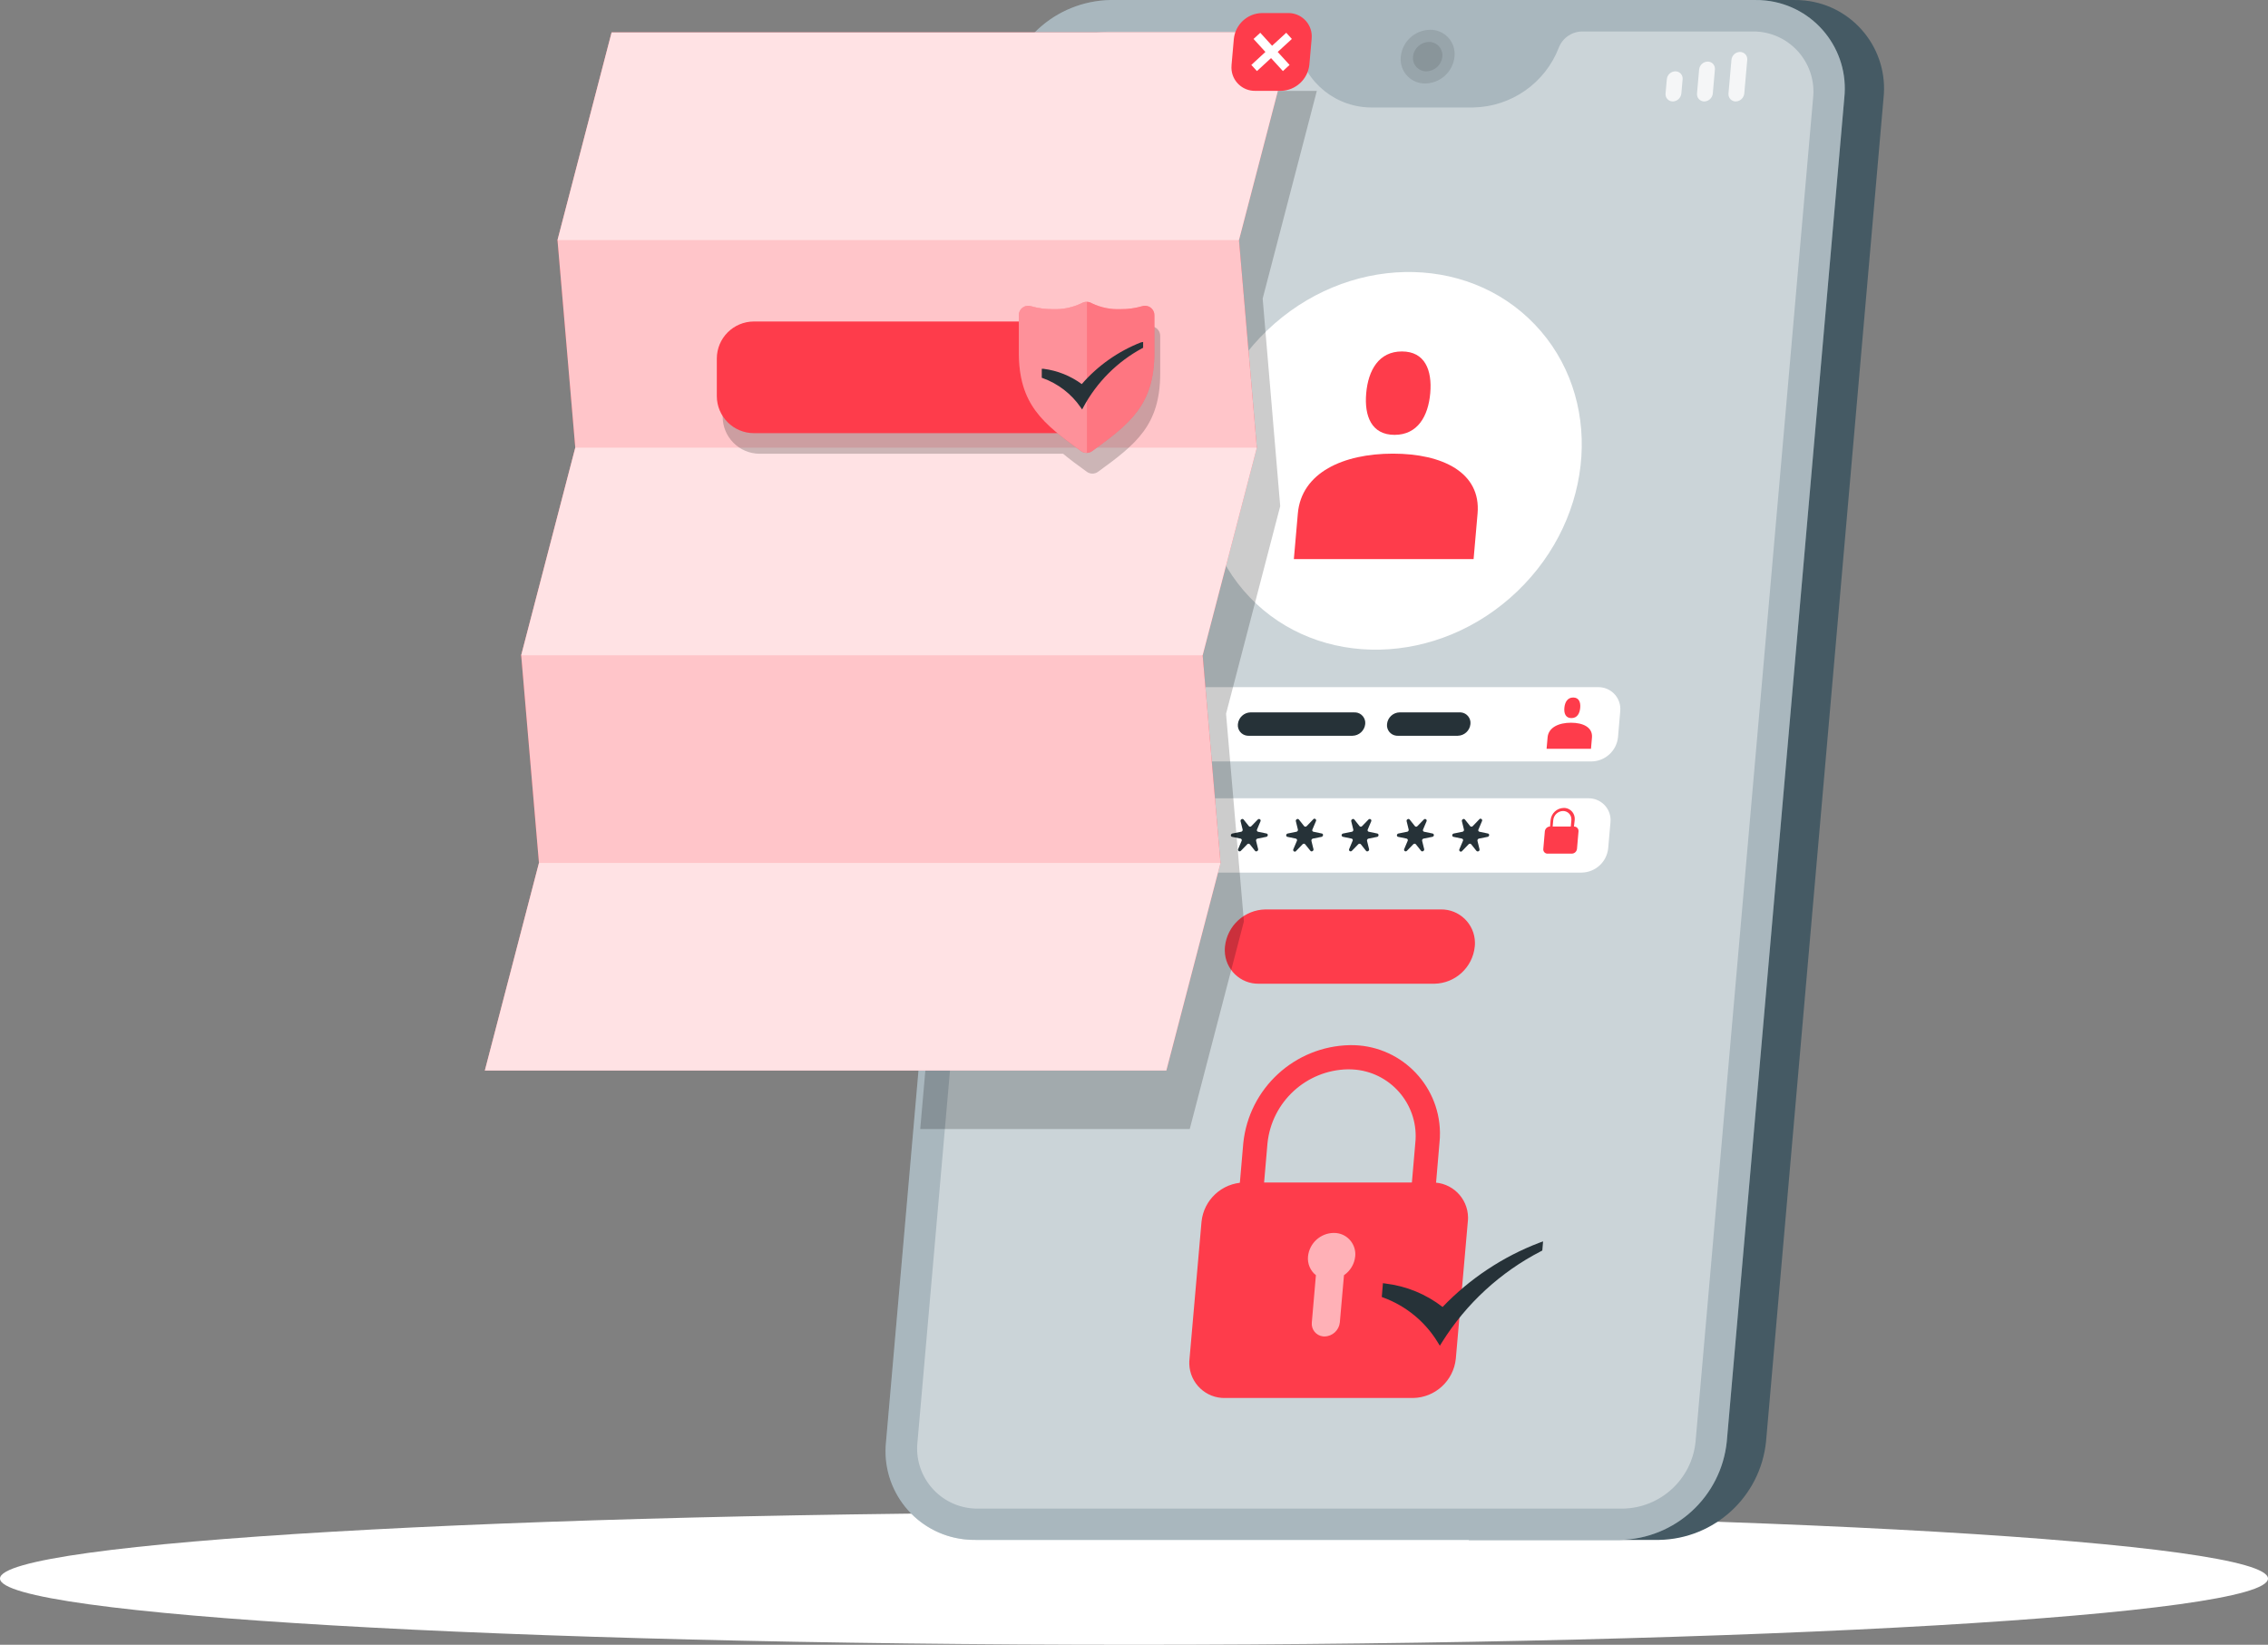 <svg width="251" height="182" viewBox="0 0 251 182" fill="none" xmlns="http://www.w3.org/2000/svg">
<rect x="0" y="0" width="251" height="182" fill="#808080" stroke="none"/>
<g clip-path="url(#clip0_9424_103768)">
<path d="M125.5 182C194.812 182 251 178.719 251 174.673C251 170.626 194.812 167.346 125.5 167.346C56.188 167.346 0 170.626 0 174.673C0 178.719 56.188 182 125.5 182Z" fill="white"/>
<path d="M198.515 0.001H177.439L162.552 170.396H183.627C189.751 170.279 194.819 165.612 195.447 159.521L208.45 10.869C209.039 5.484 205.149 0.642 199.764 0.059C199.35 0.014 198.929 -0.005 198.515 0.001Z" fill="#455A64"/>
<path d="M194.217 0.001H122.887C116.764 0.118 111.689 4.778 111.061 10.869L98.058 159.521C97.475 164.913 101.372 169.755 106.764 170.337C107.165 170.383 107.573 170.402 107.98 170.396H179.304C185.414 170.266 190.475 165.606 191.103 159.521L204.107 10.869C204.696 5.484 200.806 0.642 195.421 0.059C195.019 0.014 194.618 -0.005 194.217 0.001Z" fill="#8499A3"/>
<path opacity="0.3" d="M194.217 0.001H122.887C116.764 0.118 111.689 4.778 111.061 10.869L98.058 159.521C97.475 164.913 101.372 169.755 106.764 170.337C107.165 170.383 107.573 170.402 107.98 170.396H179.304C185.414 170.266 190.476 165.606 191.103 159.521L204.107 10.869C204.696 5.484 200.806 0.642 195.421 0.059C195.019 0.014 194.618 -0.005 194.217 0.001Z" fill="white"/>
<path opacity="0.4" d="M193.913 3.484H175.103C173.957 3.49 172.928 4.202 172.514 5.27C170.999 9.199 167.251 11.814 163.044 11.892H151.95C147.95 11.969 144.461 9.199 143.632 5.289C143.412 4.228 142.467 3.477 141.386 3.503H122.583C118.421 3.574 114.971 6.746 114.55 10.888L101.54 159.541C101.132 163.198 103.773 166.486 107.43 166.894C107.715 166.926 108 166.939 108.285 166.933H179.614C183.776 166.855 187.226 163.683 187.647 159.541L200.651 10.888C201.065 7.231 198.43 3.937 194.78 3.522C194.495 3.49 194.204 3.477 193.913 3.484Z" fill="white"/>
<path d="M176.138 84.257H126.221C124.881 84.276 123.78 83.215 123.761 81.875C123.761 81.778 123.761 81.674 123.774 81.577L124.026 78.716C124.182 77.214 125.431 76.062 126.939 76.036H176.863C178.203 76.017 179.304 77.079 179.323 78.418C179.323 78.515 179.323 78.619 179.31 78.716L179.064 81.577C178.909 83.079 177.653 84.231 176.138 84.257Z" fill="white"/>
<path d="M175.064 96.555H125.14C123.806 96.574 122.706 95.513 122.686 94.179C122.686 94.076 122.686 93.972 122.699 93.875L122.945 91.014C123.101 89.512 124.35 88.367 125.858 88.334H175.782C177.122 88.315 178.223 89.376 178.242 90.716C178.242 90.813 178.242 90.917 178.229 91.014L177.977 93.875C177.821 95.377 176.572 96.522 175.064 96.555Z" fill="white"/>
<path opacity="0.1" d="M160.973 6.267C160.804 7.937 159.413 9.212 157.736 9.238C156.254 9.264 155.037 8.086 155.011 6.61C155.011 6.493 155.011 6.383 155.024 6.267C155.193 4.597 156.584 3.322 158.261 3.296C159.743 3.27 160.96 4.448 160.986 5.924C160.986 6.04 160.986 6.15 160.973 6.267Z" fill="black"/>
<path opacity="0.1" d="M159.626 6.267C159.529 7.18 158.772 7.872 157.859 7.892C157.05 7.905 156.384 7.264 156.371 6.455C156.371 6.39 156.371 6.325 156.377 6.267C156.468 5.354 157.231 4.655 158.144 4.642C158.953 4.629 159.62 5.277 159.633 6.092C159.633 6.15 159.633 6.209 159.626 6.267Z" fill="black"/>
<g opacity="0.8">
<path d="M185.129 11.225C184.695 11.225 184.333 10.882 184.326 10.448C184.326 10.416 184.326 10.384 184.326 10.351L184.469 8.759C184.521 8.273 184.922 7.898 185.414 7.892C185.847 7.892 186.21 8.235 186.216 8.668C186.216 8.701 186.216 8.727 186.216 8.759L186.074 10.351C186.022 10.837 185.621 11.212 185.129 11.225Z" fill="white"/>
<path d="M192.094 11.225C191.66 11.225 191.298 10.882 191.291 10.448C191.291 10.416 191.291 10.383 191.291 10.351L191.621 6.616C191.673 6.131 192.074 5.755 192.566 5.749C193 5.749 193.362 6.092 193.369 6.526C193.369 6.558 193.369 6.584 193.369 6.616L193.039 10.351C192.987 10.837 192.586 11.212 192.094 11.225Z" fill="white"/>
<path d="M188.611 11.225C188.178 11.225 187.815 10.882 187.809 10.448C187.809 10.416 187.809 10.383 187.809 10.351L188.042 7.691C188.094 7.199 188.501 6.823 188.993 6.817C189.427 6.811 189.783 7.154 189.789 7.587C189.789 7.62 189.789 7.658 189.789 7.691L189.556 10.351C189.505 10.836 189.103 11.212 188.611 11.225Z" fill="white"/>
</g>
<g opacity="0.8">
<path d="M125.496 11.225H121.12C120.874 11.225 120.673 11.037 120.673 10.791C120.673 10.772 120.673 10.752 120.673 10.733L120.874 8.384C120.906 8.105 121.133 7.898 121.411 7.892H125.787C126.033 7.892 126.234 8.079 126.234 8.325C126.234 8.345 126.234 8.364 126.234 8.384L126.026 10.733C126.001 11.011 125.774 11.225 125.496 11.225Z" fill="white"/>
<path d="M127.522 10.584C127.276 10.584 127.069 10.39 127.069 10.144C127.069 10.125 127.069 10.105 127.069 10.092L127.166 9.018C127.191 8.739 127.425 8.526 127.703 8.526C127.949 8.526 128.149 8.714 128.149 8.96C128.149 8.979 128.149 8.998 128.149 9.018L128.059 10.092C128.026 10.371 127.8 10.578 127.522 10.584Z" fill="white"/>
</g>
<path d="M167.909 65.442C176.619 57.104 177.488 43.876 169.849 35.896C162.211 27.917 148.958 28.208 140.247 36.546C131.537 44.884 130.669 58.112 138.307 66.091C145.946 74.071 159.199 73.78 167.909 65.442Z" fill="white"/>
<path d="M154.157 50.197C148.668 50.197 144.027 52.288 143.632 56.825L143.192 61.868H163.083L163.523 56.825C163.918 52.288 159.652 50.197 154.157 50.197Z" fill="#FE3C4B"/>
<path d="M154.338 48.119C156.888 48.119 158.066 46.054 158.287 43.504C158.507 40.954 157.698 38.889 155.147 38.889C152.597 38.889 151.425 40.96 151.199 43.504C150.972 46.048 151.788 48.119 154.338 48.119Z" fill="#FE3C4B"/>
<path d="M173.86 79.972C172.507 79.972 171.361 80.49 171.271 81.609L171.161 82.859H176.074L176.184 81.609C176.274 80.49 175.219 79.972 173.86 79.972Z" fill="#FE3C4B"/>
<path d="M173.905 79.46C174.553 79.46 174.824 78.949 174.883 78.321C174.941 77.694 174.734 77.182 174.106 77.182C173.478 77.182 173.187 77.694 173.129 78.321C173.07 78.949 173.277 79.46 173.905 79.46Z" fill="#FE3C4B"/>
<path d="M158.74 108.853H139.321C137.276 108.892 135.58 107.261 135.548 105.209C135.548 105.054 135.548 104.898 135.567 104.743C135.807 102.439 137.723 100.678 140.04 100.633H159.458C161.51 100.6 163.199 102.238 163.232 104.29C163.232 104.439 163.232 104.594 163.212 104.743C162.979 107.047 161.057 108.814 158.74 108.853Z" fill="#FE3C4B"/>
<path d="M156.39 154.693H135.606C133.464 154.751 131.677 153.062 131.619 150.913C131.619 150.725 131.619 150.537 131.645 150.35L132.972 135.191C133.218 132.757 135.244 130.893 137.69 130.847H158.481C160.643 130.808 162.429 132.53 162.468 134.692C162.468 134.86 162.468 135.022 162.442 135.191L161.115 150.35C160.863 152.783 158.837 154.648 156.39 154.693Z" fill="#FE3C4B"/>
<g opacity="0.6">
<path d="M149.982 139.016C150.111 137.728 149.173 136.569 147.885 136.44C147.788 136.433 147.697 136.427 147.6 136.427C146.137 136.446 144.914 137.559 144.758 139.016C144.674 139.818 145.004 140.602 145.632 141.107L145.179 146.33C145.095 147.1 145.645 147.786 146.416 147.877C146.474 147.883 146.538 147.883 146.597 147.883C147.471 147.864 148.189 147.197 148.28 146.33L148.739 141.107C149.438 140.628 149.898 139.864 149.982 139.016Z" fill="white"/>
</g>
<path d="M158.662 134.006H155.982L156.63 126.504C157.07 122.452 154.137 118.808 150.086 118.368C149.781 118.336 149.477 118.323 149.166 118.323C144.564 118.413 140.745 121.921 140.273 126.504L139.626 134.006H136.946L137.593 126.504C138.215 120.426 143.283 115.766 149.393 115.649C154.804 115.559 159.264 119.87 159.361 125.281C159.367 125.689 159.348 126.096 159.303 126.504L158.662 134.006Z" fill="#FE3C4B"/>
<path d="M174.19 91.461L174.274 90.729C174.339 90.062 173.86 89.467 173.193 89.402C173.148 89.402 173.103 89.396 173.057 89.402C172.307 89.415 171.685 89.991 171.607 90.736L171.543 91.454C171.245 91.461 170.999 91.694 170.967 91.991L170.798 93.933C170.766 94.192 170.947 94.425 171.206 94.457C171.232 94.457 171.258 94.457 171.284 94.457H173.951C174.248 94.457 174.494 94.225 174.527 93.927L174.695 91.985C174.714 91.719 174.52 91.487 174.248 91.461C174.229 91.461 174.21 91.461 174.19 91.461ZM172.98 89.739C173.485 89.739 173.899 90.134 173.905 90.639C173.905 90.671 173.905 90.703 173.905 90.742L173.841 91.461H171.834L171.899 90.742C171.957 90.179 172.423 89.752 172.986 89.739H172.98Z" fill="#FE3C4B"/>
<path d="M134.046 92.231L133.114 92.037C133.017 92.017 132.959 91.927 132.978 91.83C132.978 91.817 132.985 91.804 132.991 91.791L133.379 90.872C133.418 90.781 133.373 90.671 133.282 90.639C133.211 90.606 133.127 90.632 133.075 90.684L132.37 91.409C132.305 91.487 132.195 91.5 132.117 91.442C132.104 91.435 132.098 91.422 132.085 91.409L131.509 90.684C131.386 90.529 131.12 90.684 131.166 90.872L131.392 91.791C131.418 91.901 131.353 92.005 131.243 92.037H131.23L130.266 92.231C130.059 92.27 130.033 92.561 130.234 92.6L131.166 92.794C131.256 92.814 131.315 92.898 131.302 92.989C131.302 93.008 131.295 93.021 131.282 93.04L130.907 93.966C130.868 94.056 130.913 94.166 131.004 94.199C131.075 94.231 131.159 94.205 131.211 94.153L131.917 93.429C131.988 93.351 132.111 93.344 132.188 93.416C132.188 93.416 132.195 93.422 132.201 93.429L132.777 94.153C132.9 94.309 133.166 94.153 133.114 93.966L132.887 93.047C132.868 92.93 132.939 92.827 133.056 92.801L134.02 92.607C134.221 92.561 134.247 92.27 134.046 92.231Z" fill="#263238"/>
<path d="M140.169 92.231L139.237 92.037C139.14 92.017 139.082 91.927 139.101 91.83C139.101 91.817 139.108 91.804 139.114 91.791L139.503 90.872C139.541 90.781 139.496 90.671 139.406 90.639C139.334 90.606 139.25 90.632 139.198 90.684L138.493 91.409C138.428 91.487 138.318 91.5 138.24 91.442C138.227 91.435 138.221 91.422 138.208 91.409L137.632 90.684C137.509 90.529 137.244 90.684 137.295 90.872L137.522 91.791C137.548 91.901 137.47 92.011 137.36 92.037C137.36 92.037 137.36 92.037 137.354 92.037L136.389 92.231C136.182 92.27 136.156 92.561 136.357 92.6L137.289 92.794C137.386 92.814 137.444 92.904 137.425 93.001C137.425 93.014 137.418 93.027 137.412 93.04L137.024 93.959C136.985 94.05 137.03 94.16 137.121 94.192C137.192 94.225 137.276 94.199 137.328 94.147L138.033 93.422C138.105 93.344 138.228 93.338 138.305 93.409C138.305 93.409 138.312 93.416 138.318 93.422L138.894 94.147C139.017 94.302 139.283 94.147 139.237 93.959L139.011 93.04C138.985 92.93 139.056 92.82 139.173 92.794L140.137 92.6C140.344 92.561 140.37 92.27 140.169 92.231Z" fill="#263238"/>
<path d="M146.293 92.231L145.367 92.037C145.276 92.024 145.212 91.939 145.225 91.843C145.225 91.823 145.231 91.804 145.244 91.791L145.632 90.871C145.684 90.787 145.658 90.677 145.568 90.619C145.477 90.561 145.373 90.593 145.315 90.684L144.616 91.409C144.551 91.487 144.435 91.499 144.351 91.435C144.338 91.428 144.331 91.415 144.325 91.409L143.749 90.684C143.626 90.528 143.36 90.684 143.412 90.871L143.639 91.791C143.665 91.901 143.593 92.011 143.477 92.037L142.512 92.231C142.305 92.27 142.279 92.561 142.48 92.6L143.406 92.794C143.503 92.813 143.561 92.904 143.542 93.001C143.542 93.014 143.535 93.027 143.529 93.04L143.14 93.959C143.089 94.043 143.114 94.153 143.205 94.212C143.296 94.27 143.399 94.237 143.457 94.147L144.157 93.422C144.228 93.344 144.351 93.338 144.428 93.409C144.428 93.409 144.435 93.415 144.441 93.422L145.024 94.147C145.147 94.302 145.412 94.147 145.36 93.959L145.134 93.04C145.115 92.93 145.186 92.82 145.296 92.794L146.26 92.6C146.441 92.561 146.493 92.27 146.293 92.231Z" fill="#263238"/>
<path d="M152.422 92.231L151.49 92.037C151.393 92.017 151.335 91.927 151.354 91.83C151.354 91.817 151.361 91.804 151.367 91.791L151.756 90.872C151.794 90.781 151.749 90.671 151.658 90.639C151.587 90.606 151.503 90.632 151.451 90.684L150.746 91.409C150.681 91.487 150.571 91.5 150.493 91.442C150.48 91.435 150.474 91.422 150.461 91.409L149.885 90.684C149.762 90.529 149.497 90.684 149.542 90.872L149.768 91.791C149.794 91.901 149.73 92.005 149.62 92.037H149.607L148.642 92.231C148.435 92.27 148.409 92.561 148.642 92.6L149.574 92.794C149.665 92.814 149.723 92.898 149.71 92.989C149.71 93.008 149.704 93.021 149.691 93.04L149.309 93.959C149.27 94.05 149.315 94.16 149.406 94.192C149.477 94.225 149.561 94.199 149.613 94.147L150.319 93.422C150.39 93.344 150.513 93.338 150.59 93.409C150.59 93.409 150.597 93.416 150.603 93.422L151.179 94.147C151.302 94.302 151.568 94.147 151.516 93.959L151.29 93.04C151.27 92.924 151.341 92.82 151.458 92.794L152.422 92.6C152.597 92.561 152.623 92.27 152.422 92.231Z" fill="#263238"/>
<path d="M158.545 92.231L157.613 92.037C157.516 92.017 157.458 91.927 157.477 91.83C157.477 91.817 157.484 91.804 157.49 91.791L157.879 90.872C157.918 90.781 157.872 90.671 157.782 90.639C157.71 90.606 157.626 90.632 157.575 90.684L156.869 91.409C156.804 91.487 156.694 91.5 156.617 91.442C156.604 91.435 156.597 91.422 156.584 91.409L156.008 90.684C155.885 90.529 155.62 90.684 155.672 90.872L155.898 91.791C155.924 91.901 155.846 92.011 155.736 92.037C155.736 92.037 155.736 92.037 155.73 92.037L154.765 92.231C154.558 92.27 154.532 92.561 154.733 92.6L155.665 92.794C155.762 92.814 155.82 92.904 155.801 93.001C155.801 93.014 155.795 93.027 155.788 93.04L155.4 93.959C155.361 94.05 155.406 94.16 155.497 94.192C155.568 94.225 155.652 94.199 155.704 94.147L156.409 93.422C156.481 93.344 156.604 93.338 156.681 93.409C156.681 93.409 156.688 93.416 156.694 93.422L157.27 94.147C157.393 94.302 157.659 94.147 157.613 93.959L157.387 93.04C157.361 92.93 157.432 92.82 157.549 92.794L158.513 92.6C158.74 92.561 158.74 92.27 158.545 92.231Z" fill="#263238"/>
<path d="M164.669 92.231L163.737 92.037C163.646 92.017 163.588 91.933 163.601 91.843C163.601 91.823 163.607 91.81 163.62 91.791L164.008 90.871C164.06 90.787 164.034 90.677 163.944 90.619C163.853 90.561 163.75 90.593 163.691 90.684L162.992 91.409C162.927 91.487 162.811 91.499 162.727 91.435C162.714 91.428 162.707 91.415 162.701 91.409L162.125 90.684C162.002 90.528 161.736 90.684 161.788 90.871L162.015 91.791C162.041 91.901 161.97 92.011 161.853 92.037L160.889 92.231C160.681 92.27 160.656 92.561 160.856 92.6L161.782 92.794C161.879 92.813 161.937 92.904 161.918 93.001C161.918 93.014 161.911 93.027 161.905 93.04L161.516 93.959C161.465 94.043 161.491 94.153 161.581 94.212C161.672 94.27 161.775 94.237 161.834 94.147L162.533 93.422C162.604 93.344 162.727 93.338 162.804 93.409C162.804 93.409 162.811 93.415 162.817 93.422L163.394 94.147C163.465 94.231 163.594 94.237 163.678 94.166C163.737 94.114 163.756 94.037 163.737 93.959L163.51 93.04C163.491 92.93 163.562 92.82 163.672 92.794L164.636 92.6C164.843 92.561 164.869 92.27 164.669 92.231Z" fill="#263238"/>
<path d="M149.904 78.826H138.409C137.677 78.839 137.075 79.396 136.998 80.121C136.926 80.761 137.386 81.338 138.027 81.409C138.079 81.409 138.13 81.415 138.182 81.415H149.678C150.409 81.402 151.011 80.846 151.089 80.121C151.16 79.48 150.688 78.897 150.047 78.833C150.001 78.833 149.95 78.826 149.904 78.833V78.826Z" fill="#263238"/>
<path d="M161.581 78.826H154.908C154.176 78.839 153.574 79.396 153.503 80.121C153.432 80.761 153.892 81.338 154.532 81.409C154.584 81.409 154.629 81.415 154.681 81.415H161.329C162.06 81.402 162.662 80.846 162.733 80.121C162.805 79.48 162.345 78.904 161.704 78.833C161.665 78.833 161.62 78.826 161.581 78.826Z" fill="#263238"/>
<path d="M170.391 137.501C166.326 139.048 162.662 141.482 159.652 144.621C157.827 143.204 155.652 142.31 153.354 142.032L153.05 141.987L152.921 143.514L153.089 143.579C155.607 144.505 157.736 146.259 159.128 148.55L159.348 148.913L159.588 148.524C162.267 144.246 166.054 140.763 170.539 138.453L170.688 138.375L170.772 137.365L170.391 137.501Z" fill="#263238"/>
<path opacity="0.2" d="M112.969 10.059C112.147 11.502 111.635 13.101 111.48 14.751L101.842 124.93H131.669L137.662 101.958L135.688 78.98L141.682 56.008L139.74 33.037L145.734 10.059H112.969Z" fill="black"/>
<path d="M137.119 26.564L143.112 3.586H67.686L61.698 26.564L63.666 49.536L57.679 72.507L59.646 95.486L53.659 118.457H129.079L135.073 95.486L133.099 72.507L139.093 49.536L137.119 26.564Z" fill="#FE3C4B"/>
<path opacity="0.7" d="M137.119 26.564L143.112 3.586H67.686L61.698 26.564L63.666 49.536L57.679 72.507L59.646 95.486L53.659 118.457H129.079L135.073 95.486L133.099 72.507L139.093 49.536L137.119 26.564Z" fill="white"/>
<path opacity="0.5" d="M137.119 26.564H61.698L67.686 3.586H143.112L137.119 26.564Z" fill="white"/>
<path opacity="0.5" d="M133.099 72.507H57.679L63.666 49.536H139.093L133.099 72.507Z" fill="white"/>
<path opacity="0.5" d="M129.079 118.458H53.653L59.646 95.486H135.073L129.079 118.458Z" fill="white"/>
<path opacity="0.2" d="M127.028 36.163C126.251 36.39 125.448 36.493 124.646 36.487C123.552 36.532 122.464 36.312 121.48 35.84C121.299 35.736 121.099 35.678 120.891 35.678C120.704 35.678 120.516 35.73 120.348 35.82H120.309C120.018 35.982 119.713 36.105 119.39 36.189C118.665 36.383 117.92 36.474 117.17 36.467H116.522C115.94 36.429 115.364 36.325 114.807 36.163C114.723 36.137 114.639 36.124 114.555 36.118C113.985 36.073 113.487 36.493 113.441 37.063C113.441 37.089 113.441 37.115 113.441 37.147V37.846H84.081C81.815 37.846 79.977 39.684 79.977 41.95C79.977 41.95 79.977 41.95 79.977 41.956V46.092C79.971 48.358 81.802 50.203 84.068 50.209C84.068 50.209 84.074 50.209 84.081 50.209H117.655C118.011 50.507 118.386 50.804 118.788 51.109C119.189 51.413 119.759 51.834 120.283 52.209C120.652 52.474 121.144 52.474 121.513 52.209C125.707 49.167 128.4 47.07 128.4 41.309V37.166C128.406 36.59 127.947 36.118 127.371 36.111C127.254 36.111 127.144 36.124 127.034 36.163H127.028Z" fill="black"/>
<path d="M116.788 35.574H83.44C81.17 35.574 79.33 37.414 79.33 39.684V43.821C79.33 46.09 81.17 47.931 83.44 47.931H116.788C119.058 47.931 120.898 46.09 120.898 43.821V39.684C120.898 37.414 119.058 35.574 116.788 35.574Z" fill="#FE3C4B"/>
<path d="M124.005 34.208C122.911 34.254 121.823 34.034 120.84 33.561C120.484 33.341 120.031 33.341 119.675 33.561C118.684 34.034 117.597 34.254 116.503 34.208C115.7 34.215 114.898 34.105 114.121 33.885C113.577 33.703 112.995 33.995 112.807 34.538C112.768 34.648 112.755 34.758 112.755 34.868V39.011C112.755 44.778 115.448 46.875 119.642 49.918C120.011 50.183 120.503 50.183 120.872 49.918C125.066 46.875 127.759 44.778 127.759 39.011V34.868C127.759 34.292 127.286 33.826 126.71 33.833C126.6 33.833 126.49 33.852 126.387 33.885C125.61 34.111 124.807 34.215 124.005 34.208Z" fill="#FE3C4B"/>
<path opacity="0.3" d="M124.005 34.208C122.911 34.254 121.823 34.034 120.84 33.561C120.484 33.341 120.031 33.341 119.675 33.561C118.684 34.034 117.597 34.254 116.503 34.208C115.7 34.215 114.898 34.105 114.121 33.885C113.577 33.703 112.995 33.995 112.807 34.538C112.768 34.648 112.755 34.758 112.755 34.868V39.011C112.755 44.778 115.448 46.875 119.642 49.918C120.011 50.183 120.503 50.183 120.872 49.918C125.066 46.875 127.759 44.778 127.759 39.011V34.868C127.759 34.292 127.286 33.826 126.71 33.833C126.6 33.833 126.49 33.852 126.387 33.885C125.61 34.111 124.807 34.215 124.005 34.208Z" fill="white"/>
<path opacity="0.2" d="M119.675 33.548C118.684 34.021 117.597 34.241 116.503 34.195C115.7 34.202 114.898 34.092 114.121 33.872C113.577 33.691 112.995 33.982 112.807 34.526C112.768 34.636 112.755 34.746 112.755 34.856V38.998C112.755 44.765 115.448 46.863 119.642 49.905C119.83 50.041 120.056 50.112 120.289 50.105V33.38C120.069 33.38 119.862 33.432 119.675 33.548Z" fill="white"/>
<path d="M126.27 37.885C123.746 38.876 121.5 40.455 119.72 42.5C118.477 41.588 117.021 41.005 115.493 40.811H115.292V41.801L115.403 41.84C117.105 42.455 118.574 43.588 119.597 45.076L119.759 45.309L119.895 45.057C121.383 42.293 123.649 40.021 126.413 38.532L126.51 38.487V37.84L126.27 37.885Z" fill="#263238"/>
<path d="M141.779 10.052H138.918C137.487 10.078 136.309 8.939 136.284 7.515C136.284 7.405 136.284 7.295 136.297 7.178L136.549 4.317C136.711 2.706 138.051 1.469 139.669 1.444H142.53C143.96 1.411 145.145 2.55 145.171 3.974C145.171 4.091 145.171 4.201 145.158 4.317L144.905 7.178C144.724 8.784 143.391 10.007 141.779 10.052Z" fill="#FE3C4B"/>
<path d="M142.97 4.311L142.349 3.625L140.782 5.062L139.475 3.625L138.73 4.311L140.044 5.748L138.484 7.185L139.106 7.865L140.666 6.428L141.98 7.865L142.717 7.185L141.404 5.748L142.97 4.311Z" fill="white"/>
</g>
<defs>
<clipPath id="clip0_9424_103768">
<rect width="251" height="182" fill="white"/>
</clipPath>
</defs>
</svg>
